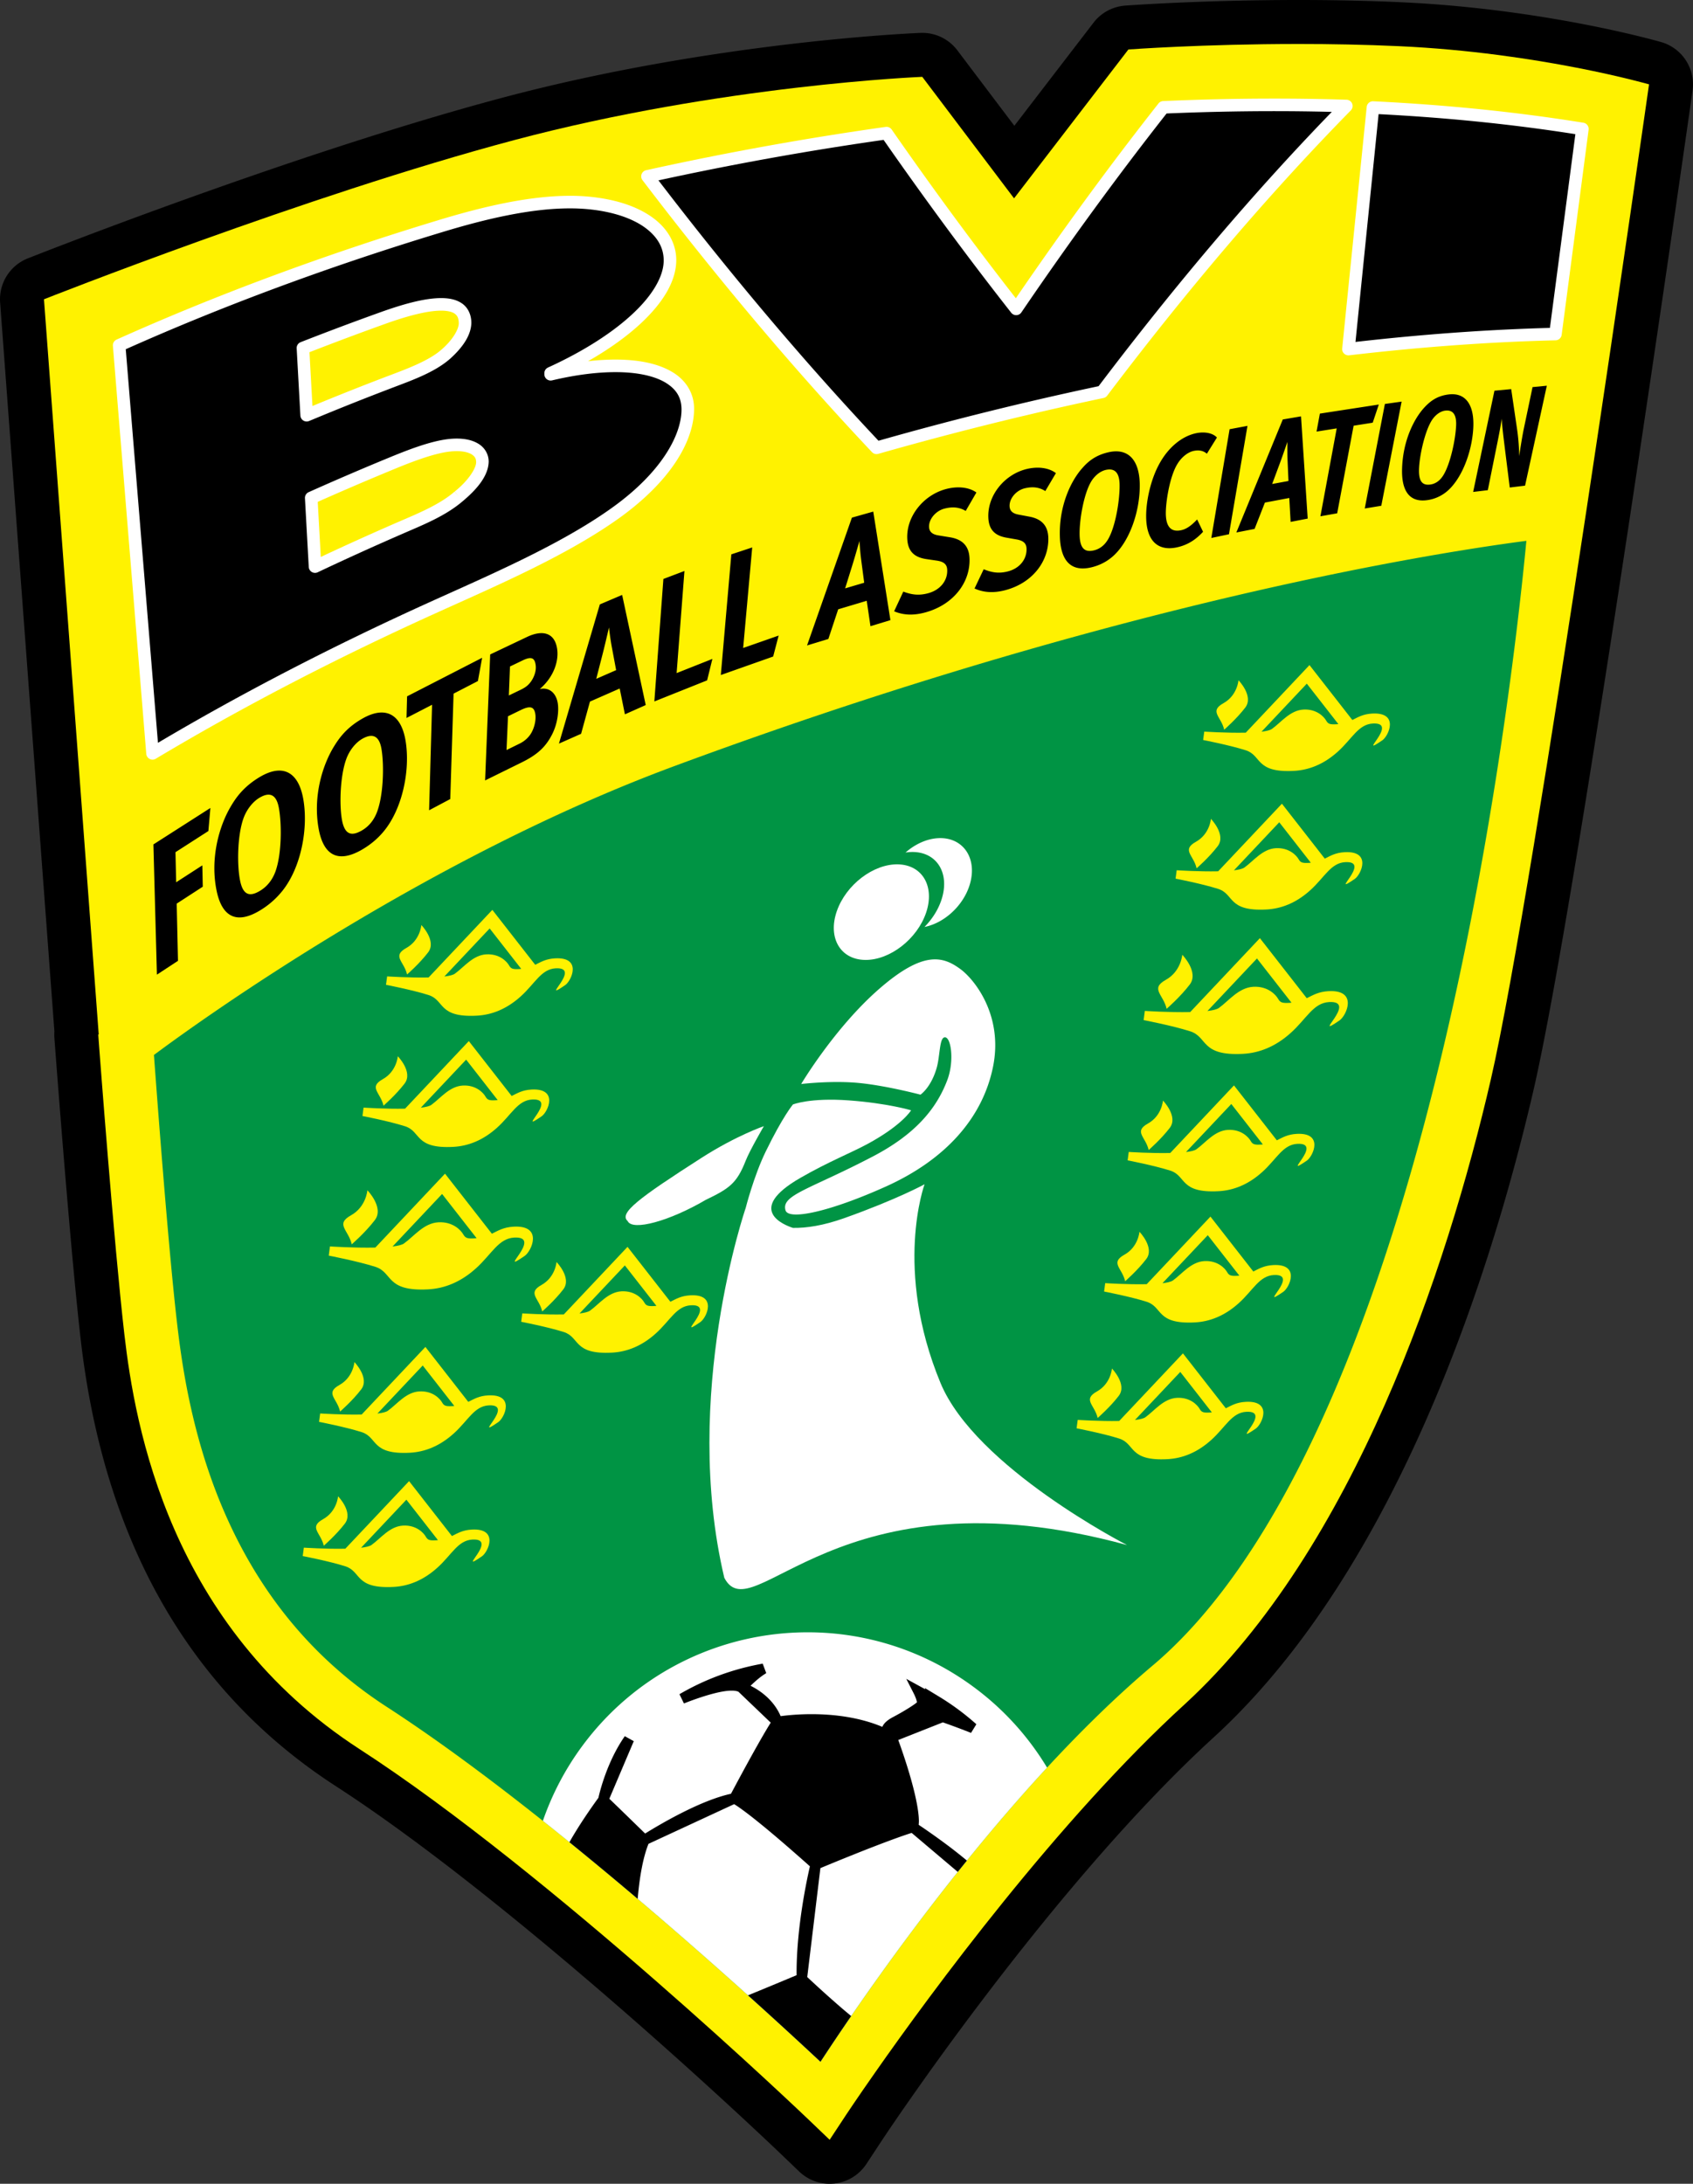 <svg xmlns="http://www.w3.org/2000/svg" width="278.48" height="359.092" viewBox="0 0 500 644.735" xml:space="preserve"><rect x="0" y="0" width="500" height="644.735" fill="#333333" stroke="none"/><path d="M383.534 0C355 0 333.207 1.59 332.293 1.657a12.978 12.978 0 0 0-9.336 5.04l-23.385 30.436-16.833-22.274a12.985 12.985 0 0 0-10.882-5.147c-2.476.1-61.419 2.626-123.443 19.131C87.035 45.178 11.397 75.023 8.208 76.286a12.987 12.987 0 0 0-8.171 13.04l16.029 215.172a13.073 13.073 0 0 0-.001 1.929l.308 4.161.01.117.064.841c1.35 17.697 4.776 61.301 7.39 83.951C30.7 455.029 56.019 499.37 99.088 527.28c28.475 18.407 62.402 46.667 85.852 67.134 22.528 19.655 39.743 35.875 44.481 40.378.071.068.139.134.208.197l6.415 6.142a12.982 12.982 0 0 0 10.435 3.524 12.99 12.99 0 0 0 9.388-5.759l4.875-7.399.07-.102c1.024-1.541 3.881-5.798 8.277-12.063 14.493-20.722 52.222-72.568 89.737-106.748 55.297-50.887 82.709-141.517 94.131-191.015 12.908-55.945 45.53-285.11 46.911-294.838a12.985 12.985 0 0 0-9.262-14.305c-1.386-.401-34.449-9.807-76.722-11.762C404.325.222 394.113 0 383.534 0"/><path fill="#FFF200" d="M383.534 12.985c9.394 0 19.499.179 29.752.652 41.233 1.905 73.728 11.267 73.728 11.267s-33.777 237.699-46.709 293.746c-12.932 56.039-40.455 138.535-90.225 184.335-37.491 34.159-75.265 85.502-91.619 108.887-5.472 7.798-8.534 12.443-8.541 12.449l-4.896 7.429-6.428-6.154c-.05-.039-18.993-18.173-45.117-40.964-26.111-22.79-59.366-50.173-87.33-68.25-56.083-36.345-66.293-95.315-69.413-122.375-3.099-26.841-7.403-84.326-7.413-84.379l-.308-4.161.137-.097L12.986 88.36s77.416-30.642 138.767-46.969c61.351-16.326 120.625-18.705 120.625-18.705l27.106 35.873 33.77-43.951c-.001 0 21.897-1.623 50.28-1.623"/><path fill="#FFF" d="M198.311 109.696c-4.136-2.4-9.769-3.528-16.554-3.537-2.543 0-5.251.163-8.104.49 6.212-3.545 11.548-7.373 15.761-11.315 6.348-5.969 10.265-12.231 10.308-18.485v-.01h-.004l.004-.038c.005-4.892-2.527-9.269-6.805-12.426-4.28-3.183-10.289-5.312-17.696-6.18a59.154 59.154 0 0 0-6.898-.384c-12.286.005-26 3.271-39.2 7.297-33.349 10.111-65.205 21.92-94.692 35.152a1.859 1.859 0 0 0-1.089 1.844c3.417 41.807 6.708 81.931 9.857 120.467a1.867 1.867 0 0 0 1 1.499 1.842 1.842 0 0 0 1.8-.058c25.599-15.315 53.269-29.661 82.343-42.817 17.434-7.916 39.001-17.033 54.883-28.491 14.89-10.789 21.714-22.477 21.761-31.902v-.022c.041-4.778-2.536-8.726-6.675-11.084zm-62.842 36.852-1.213-1.404c-4.454 3.871-10.845 6.459-16.798 9.028a873.388 873.388 0 0 0-22.717 10.258c-.299-5.388-.601-10.81-.901-16.262a868.207 868.207 0 0 1 21.959-9.414c5.351-2.226 12.195-4.9 17.033-5.436a18.395 18.395 0 0 1 2.061-.125c2.04-.005 3.583.42 4.468.993.878.597 1.194 1.137 1.255 2.087v.072c.121 1.77-2.284 5.561-6.319 8.765l1.172 1.438zm.023-51.211c.066 1.637-1.548 4.786-5.027 7.812-3.866 3.464-10.711 5.908-16.499 8.101a816.412 816.412 0 0 0-21.689 8.62c-.292-5.271-.587-10.563-.879-15.884a870.036 870.036 0 0 1 22.152-8.29c6.102-2.209 12.478-3.998 16.73-3.979 1.866-.008 3.244.348 3.993.876.727.539 1.134 1.126 1.219 2.641v.103zM399.34 30.604a1.843 1.843 0 0 0-1.662-1.161 680.275 680.275 0 0 0-21.465-.332c-10.786 0-21.697.244-32.693.725a1.852 1.852 0 0 0-1.377.705c-14.114 17.916-28.182 37.12-42.132 57.513-12.022-15.387-24.252-31.966-36.665-49.81a1.854 1.854 0 0 0-1.783-.777 931.915 931.915 0 0 0-70.741 12.786 1.852 1.852 0 0 0-1.341 1.172 1.865 1.865 0 0 0 .265 1.764c23.027 30.217 45.67 56.882 67.78 80.297a1.848 1.848 0 0 0 1.857.511c22.201-6.329 44.456-11.848 66.514-16.493.434-.092.826-.34 1.094-.694 24.034-31.776 48.151-59.99 71.952-84.215a1.855 1.855 0 0 0 .397-1.991zM467.627 36.234c-19.809-3.199-40.576-5.292-62.061-6.335a1.857 1.857 0 0 0-1.933 1.665c-2.466 24.313-4.886 48.084-7.238 71.31-.058.559.14 1.115.544 1.507a1.844 1.844 0 0 0 1.516.523c21.028-2.467 41.445-3.96 60.96-4.43a1.86 1.86 0 0 0 1.796-1.612c2.608-19.795 5.257-39.977 7.959-60.557a1.854 1.854 0 0 0-1.543-2.071z"/><path d="M196.441 112.9c-3.263-1.918-8.317-3.039-14.685-3.03-5.397-.003-11.727.782-18.705 2.431a1.845 1.845 0 0 1-1.576-.352 1.842 1.842 0 0 1-.705-1.455c0-.055-.003-.158-.003-.304 0-.727.423-1.387 1.087-1.687 10.391-4.729 19.051-10.28 25.023-15.879 6.003-5.599 9.168-11.213 9.133-15.786.006 0 .004-.005.002-.03h-.002c-.023-3.606-1.745-6.777-5.31-9.459-3.559-2.66-8.973-4.665-15.913-5.469a55.562 55.562 0 0 0-6.467-.359c-11.63-.009-25.08 3.149-38.119 7.136-32.764 9.931-64.063 21.508-93.059 34.45 3.292 40.263 6.466 78.97 9.508 116.198 25.014-14.823 51.936-28.719 80.158-41.49 17.483-7.925 38.89-17.024 54.244-28.118 14.337-10.335 20.271-21.346 20.221-28.897v-.022c-.04-3.486-1.575-5.923-4.832-7.878zm-107.726 9.791c-.362-6.575-.732-13.187-1.097-19.842a1.849 1.849 0 0 1 1.175-1.827 863.122 863.122 0 0 1 23.502-8.818c6.284-2.248 12.805-4.181 17.983-4.197 2.273.008 4.366.365 6.087 1.526 1.739 1.15 2.795 3.218 2.833 5.599.003.07.003.136.003.205-.066 3.525-2.408 7.12-6.279 10.589-4.776 4.196-11.915 6.579-17.636 8.788a818.611 818.611 0 0 0-24 9.586c-.227.094-.47.144-.716.144h-.002a1.855 1.855 0 0 1-1.853-1.753zm47.968 25.258v.001c-5.154 4.435-11.873 7.062-17.749 9.625a858.264 858.264 0 0 0-25.102 11.384 1.845 1.845 0 0 1-1.742-.083 1.847 1.847 0 0 1-.904-1.493c-.371-6.711-.747-13.471-1.123-20.284a1.85 1.85 0 0 1 1.095-1.795 864.406 864.406 0 0 1 23.22-9.979c5.434-2.236 12.36-5.029 18.031-5.693a22.093 22.093 0 0 1 2.48-.149c2.519.006 4.717.476 6.456 1.57 1.745 1.067 2.939 2.97 2.975 5.107.003.081.003.141.003.186-.118 4.068-3.293 7.963-7.64 11.603zM301.645 92.237a1.86 1.86 0 0 1-1.471.81 1.867 1.867 0 0 1-1.521-.708c-12.362-15.739-24.935-32.723-37.701-51.04a929.085 929.085 0 0 0-66.487 11.953c22.076 28.822 43.784 54.355 64.986 76.87a982.016 982.016 0 0 1 64.999-16.105c22.982-30.344 46.054-57.462 68.882-80.985a688.256 688.256 0 0 0-17.119-.213c-10.452 0-21.023.231-31.681.685-14.361 18.267-28.685 37.88-42.887 58.733zM457.741 96.807c2.465-18.717 4.97-37.778 7.519-57.196-18.58-2.927-38.025-4.887-58.112-5.918-2.323 22.904-4.604 45.325-6.827 67.26 19.754-2.255 38.972-3.651 57.42-4.146z"/><path fill="#009444" d="M441.191 161.016c-12.167 1.803-30.065 4.813-52.868 9.635-45.605 9.644-110.82 26.532-189.015 55.476-72.646 26.852-138.646 74.028-153.75 85.264-.032.024-.063.048-.095.07a4368.68 4368.68 0 0 0 2.116 27.629c1.393 17.47 3.175 38.285 4.686 51.341 1.5 13.007 4.462 33.37 13.334 54.458 8.894 21.103 23.512 42.779 48.609 59.031 47.974 31.072 108.395 86.375 128.107 104.792 13.624-20.819 53.874-79.644 97.99-116.887 19.238-16.161 35.834-41.572 49.568-71.517 13.755-29.935 24.714-64.324 33.291-98.267 17.169-67.896 24.844-133.995 27.387-159.888.085-.874.165-1.701.239-2.48-2.639.346-5.844.786-9.599 1.343z"/><path fill="#FFF" d="M287.775 498.23c-14.791-10.994-32.117-16.32-49.237-16.313-25.236-.009-50.22 11.557-66.436 33.38a82.576 82.576 0 0 0-11.774 22.292c35.086 27.861 68.32 58.357 81.986 71.124 10.321-15.773 35.931-53.355 66.92-86.845a82.346 82.346 0 0 0-21.459-23.638z"/><path d="M271.316 538.755c.04-.342.058-.7.066-1.102-.02-3.972-1.802-12.04-6.093-23.938l13.167-5.209a231.16 231.16 0 0 1 8.324 3.107l1.575-2.55a74.454 74.454 0 0 0-11.043-8.173l-4.198-2.549.188.415-5.646-3.092 2.25 4.404c.003.002.234.459.474 1.069.209.5.385 1.136.424 1.454-.803.733-3.936 2.722-7.143 4.396-1.559.848-2.613 1.735-3.078 2.847-.113-.048-.226-.093-.34-.139a42.685 42.685 0 0 0-4.434-1.527l-.036-.01c-5.699-1.619-11.421-2.064-16.076-2.07-4.146 0-7.45.359-9.141.589-2.143-4.967-6.311-7.69-8.894-8.972 1.535-1.475 2.979-2.735 4.637-3.727l-1.049-2.805c-8.904 1.585-17.185 4.694-24.584 9.021l1.325 2.729c5.032-1.988 10.804-3.803 14.129-3.781.924-.006 1.598.147 1.97.33l9.531 9.118c-1.312 2.083-4.622 7.635-11.743 21.006-9.297 1.998-21.728 9.483-25.346 11.731a2659.099 2659.099 0 0 0-7.358-7.156l.004-.007-.94-.904c-.479-.461-.911-.877-1.289-1.243l-.993-.958 7.219-17-2.649-1.47c-5.222 7.46-7.39 16.397-7.795 18.19a169.73 169.73 0 0 0-5.387 7.851 146.503 146.503 0 0 0-2.001 3.232 85.547 85.547 0 0 0-1.175 2.024 1195.08 1195.08 0 0 1 20.163 16.733c.482-5.753 1.44-11.885 3.188-16.246l25.296-11.718c2.783 1.679 8.34 6.181 13.185 10.319a509.057 509.057 0 0 1 3.772 3.251l-.004.001 1.854 1.62.698.612c1.264 1.113 2.262 2.004 2.874 2.55-.843 3.644-3.929 17.85-3.934 31.37 0 .256.006.51.008.766a1741.445 1741.445 0 0 1-14.363 5.958 1564.944 1564.944 0 0 1 21.407 19.613 720.37 720.37 0 0 1 9.068-13.506 158.166 158.166 0 0 1-4.037-3.422 316 316 0 0 1-8.936-8.087l3.884-32.16a746.06 746.06 0 0 1 10.175-4.151c4.132-1.651 8.771-3.452 12.69-4.857a122.092 122.092 0 0 1 4.083-1.392l13.621 11.523c.89-1.113 1.793-2.231 2.699-3.352a153.26 153.26 0 0 0-5.001-3.977 206.128 206.128 0 0 0-9.242-6.579zM61.542 245.354l-9.717 6.243.198 8.886 7.733-4.996.131 6.301-7.704 4.997.383 16.885-6.225 4.084-1.035-38.448 16.827-10.761zM83.497 262.895a24.799 24.799 0 0 1-6.538 5.796c-7.542 4.637-11.5 1.417-12.97-5.638-2.026-9.681.789-19.284 4.174-24.964 1.536-2.617 3.764-5.813 8.511-8.66 6.824-4.072 11.398-1.508 12.845 6.224 1.608 8.632-.512 20.247-6.022 27.242m-6.878-27.361c-2.095 1.25-3.915 3.691-4.794 6.293-1.728 5.07-1.85 13.616-.919 18.17.88 4.331 2.869 4.854 5.945 2.968 1.753-1.069 3.424-2.805 4.458-5.551 1.919-5.202 1.934-14.268 1.021-19.023-.653-3.383-2.327-4.89-5.711-2.857M113.324 245.451c-1.813 2.195-4.03 4.029-6.55 5.471-7.517 4.279-11.342.91-12.647-6.142-1.791-9.693 1.174-19.077 4.616-24.563 1.562-2.522 3.818-5.588 8.54-8.203 6.786-3.736 11.235-.989 12.504 6.729 1.414 8.607-.909 20.011-6.463 26.708m-6.215-27.393c-2.084 1.155-3.917 3.49-4.837 6.03-1.808 4.935-2.094 13.402-1.284 17.953.784 4.329 2.733 4.938 5.792 3.199 1.75-.985 3.428-2.629 4.493-5.308 2-5.069 2.199-14.049 1.391-18.801-.569-3.377-2.188-4.936-5.555-3.073M141.14 201.072l-7.185 3.718-.978 31.116-6.248 3.32.874-31.153-7.548 3.897.17-6.384 22.165-11.381zM159.397 203.441c2.862-.654 4.943 1.24 5.363 4.399.283 2.123-.049 5.776-1.755 9.074-1.843 3.555-4.188 5.832-8.825 8.122l-10.915 5.378 1.503-37.197 10.903-5.178c4.602-2.182 8.248-1.261 8.892 3.7.444 3.355-.912 8.08-5.166 11.702m-5.58 6.182-3.79 1.845-.435 9.968 3.943-1.934a8.213 8.213 0 0 0 2.978-2.488c1.196-1.667 1.859-4.217 1.598-6.101-.329-2.377-1.597-2.586-4.294-1.29m.61-14.678-3.813 1.831-.336 8.554 3.583-1.729c1.653-.803 2.385-1.565 3.043-2.51.849-1.25 1.534-3.048 1.298-4.728-.283-2.125-1.24-2.625-3.775-1.418M184.558 210.895l-1.541-7.619-8.785 3.862-2.616 9.508-6.544 2.899 12.08-41.101 6.588-2.801 6.964 32.517-6.146 2.735zm-3.877-19.91c-.521-2.811-.826-5.732-.826-5.732s-1.11 4.819-1.849 7.718l-1.915 7.449 5.874-2.572-1.284-6.863zM208.834 200.869l-15.584 6.225 2.671-36.161 6.217-2.356-2.31 30.147 10.565-4.188zM228.342 193.833l-15.46 5.462 3.105-35.627 6.167-2.047-2.674 29.69 10.479-3.667zM257.076 184.876l-1.102-7.504-8.428 2.518-2.903 8.761-6.296 1.914 13.249-37.74 6.306-1.783 5.068 32.044-5.894 1.79zm-2.739-19.581c-.358-2.762-.515-5.587-.515-5.587s-1.254 4.455-2.087 7.125l-2.138 6.874 5.63-1.664-.89-6.748zM285.208 150.85c-1.888-1.126-3.906-1.316-6.337-.67-2.559.681-4.609 3.155-4.486 5.428.077 1.327.863 2.166 2.772 2.464l3.304.54c3.653.569 5.69 2.472 5.864 6.141.34 6.958-4.516 13.631-12.82 15.993-3.945 1.131-6.971.78-9.438-.268l2.707-5.812c2.449.919 4.608 1.245 7.431.456 3.54-.992 5.705-3.752 5.533-6.95-.083-1.629-1.098-2.384-3.16-2.667l-3.021-.441c-3.252-.5-5.374-2.022-5.602-5.852-.399-6.661 4.739-13.067 11.482-14.838 3.453-.904 6.783-.518 8.928 1.03l-3.157 5.446zM308.715 144.979c-1.814-1.151-3.761-1.379-6.127-.8-2.481.611-4.511 3.006-4.424 5.257.051 1.308.801 2.16 2.646 2.493l3.199.604c3.522.652 5.471 2.565 5.592 6.189.216 6.883-4.573 13.347-12.646 15.504-3.841 1.022-6.761.594-9.14-.482l2.703-5.682c2.363.965 4.451 1.345 7.188.628 3.439-.903 5.578-3.578 5.465-6.737-.066-1.604-1.037-2.376-3.021-2.703l-2.925-.514c-3.138-.557-5.178-2.109-5.336-5.892-.298-6.58 4.771-12.783 11.324-14.371 3.356-.812 6.581-.361 8.632 1.215l-3.13 5.291zM328.304 164.556c-1.703 1.406-3.696 2.385-5.885 2.92-6.537 1.602-9.202-2.471-9.405-9.059-.277-9.044 3.226-16.425 6.638-20.226 1.543-1.754 3.707-3.774 7.79-4.683 5.848-1.294 9.062 2.397 9.167 9.497.111 7.943-3.077 17.268-8.305 21.551m-1.718-25.82c-1.797.406-3.54 1.913-4.576 3.871-2.037 3.804-3.276 11.151-3.164 15.391.109 4.029 1.595 5.131 4.255 4.485 1.514-.362 3.048-1.326 4.217-3.374 2.206-3.874 3.417-11.685 3.336-16.069-.06-3.123-1.159-4.956-4.068-4.304M356.428 133.961c-1.071-.963-2.427-1.138-3.877-.84-1.74.354-3.623 1.876-4.796 3.811-2.246 3.565-3.479 11.109-3.451 14.703.048 4.11 1.721 5.529 4.581 4.892 1.5-.331 2.92-1.312 4.673-3.163l1.747 3.641c-2.311 2.5-4.709 3.913-7.591 4.565-5.735 1.29-9.115-1.877-9.213-8.86-.07-4.872 1.395-11.137 3.753-15.517 2.761-5.2 6.928-8.474 11.095-9.312 2.55-.507 4.908.017 6.05 1.297l-2.971 4.783zM362.957 157.732l-5.213 1.099 5.397-32.11 5.281-.986zM381.162 154.085l-.394-7.06-7.201 1.359-3.048 7.772-5.386 1.052 13.715-33.364 5.387-.92 1.97 30.181-5.043.98zm-.909-18.415c-.096-2.587-.035-5.219-.035-5.219s-1.356 3.974-2.238 6.343l-2.269 6.101 4.815-.89-.273-6.335zM405.409 124.794l-5.638.891-4.855 25.863-4.957.878 4.816-25.952-5.955.951.983-5.314 17.405-2.676zM407.943 149.324l-4.886.803 5.945-30.862 4.943-.696zM426.771 145.516a11.444 11.444 0 0 1-5.196 2.133c-5.68.834-7.718-3.246-7.491-9.421.296-8.471 3.723-14.999 6.847-18.206 1.435-1.476 3.391-3.143 6.928-3.569 5.05-.608 7.58 3.153 7.254 9.791-.364 7.421-3.632 15.807-8.342 19.272m.05-24.281c-1.558.188-3.13 1.424-4.137 3.145-1.951 3.34-3.451 10.073-3.601 14.044-.146 3.782 1.057 4.958 3.366 4.624 1.315-.187 2.686-.924 3.803-2.717 2.106-3.396 3.6-10.563 3.788-14.666.132-2.916-.706-4.741-3.219-4.43M450.403 143.385l-4.523.549-1.353-10.821c-.436-3.573-.971-7.715-1.001-9.519-.364 2.439-1.067 6.033-1.586 8.519l-2.538 12.602-4.331.522 6.288-29.886 4.946-.47 1.698 11.565c.464 3.037.652 6.175.667 8.239.319-2.269.956-6.202 1.383-8.21l2.56-12.188 4.217-.407-6.427 29.505z"/><path fill="#FFF" d="M253.985 319.766c8.124.837 17.859 3.421 17.859 3.421s3.118-2.052 4.797-7.936c.972-3.406.78-8.573 2.232-8.971 1.957-.538 3.081 6.818.898 12.598-3.344 8.866-9.887 16.222-21.949 22.534-18.676 9.767-27.158 11.371-25.835 15.913.885 3.044 13.038.449 29.589-6.993 17.621-7.922 28.611-20.225 31.694-35.353 3.083-15.129-5.429-25.789-9.631-28.868-5.097-3.735-10.859-5.604-24.023 5.88-13.164 11.487-22.997 28.049-22.997 28.049s9.242-1.115 17.366-.274zM277.989 265.813c-.994 2.925-2.756 5.631-4.956 7.863 6.441-1.283 12.404-7.25 13.738-13.986 1.436-7.231-2.97-12.699-9.905-12.217-3.363.231-6.703 1.829-9.434 4.23a13.36 13.36 0 0 1 2.359-.163c7.169.209 10.815 6.585 8.198 14.273z"/><path fill="#FFF" d="M255.558 283.408c7.291.066 15.301-6.18 17.943-13.92 2.626-7.727-1.04-14.109-8.248-14.297-7.265-.188-15.398 5.991-18.12 13.833-2.724 7.871 1.072 14.32 8.425 14.384zM277.758 408.291c-13.922-33.64-4.703-58.647-4.703-58.647s-8.12 4.454-23.733 10.004c-6.177 2.196-11.162 2.94-15.144 2.87-2.445-.786-14.271-5.303 2.237-14.786 8.221-4.726 15.113-7.458 19.748-9.965 10.342-5.602 12.914-9.965 12.914-9.965s-6.915-2.087-18.396-2.927c-11.482-.841-16.497 1.204-16.497 1.204s-2.956 3.455-8.05 13.913c-3.53 7.254-5.9 16.624-5.9 16.624s-19.081 55.412-6.319 109.222c8.523 16.197 32.964-33.118 118.933-9.682-.001-.001-44.771-22.915-55.09-47.865zM220.233 342.672c1.202-3.051 5.363-10.188 5.363-10.188s-8.139 2.776-18.388 9.341c-18.704 11.979-24.469 16.363-21.839 18.678 1.407 3.041 12.44-.027 23.022-6.235 7.009-3.377 9.206-4.878 11.842-11.596z"/><path fill="#FFF200" d="M405.269 210.667c-2.743.15-4.2 1.084-5.875 1.902l-12.66-16.21-18.819 19.954c-5.675.122-12.256-.313-12.256-.313l-.332 2.478s7.75 1.493 12.571 3.027c4.826 1.532 2.732 6.707 14.289 6.086 4.328-.236 8.727-1.895 12.944-5.699 4.211-3.809 6.052-8.055 10.305-8.283 8.063-.435-5.168 10.414 2.805 4.965 1.903-1.299 5.067-8.335-2.972-7.907zm-10.543 3.159c-1.985.102-2.493-.073-3.078-1.105-.582-1.033-2.729-3.445-6.69-3.231-3.965.213-6.605 3.786-9.311 5.717-.535.384-1.649.645-3.082.82l13.378-14.187 9.321 11.939c-.177.017-.349.037-.538.047z"/><path fill="#FFF200" d="M367.779 208.892c2.565-3.364-2.009-8.055-2.009-8.055s-.328 4.482-4.435 6.766c-4.327 2.412-.664 3.938.209 7.83-.001-.001 3.673-3.185 6.235-6.541zM397.133 251.597c-2.75.146-4.206 1.083-5.882 1.902l-12.655-16.216-18.831 19.958c-5.676.121-12.251-.312-12.251-.312l-.326 2.478s7.747 1.493 12.567 3.022c4.829 1.529 2.73 6.71 14.282 6.087 4.338-.231 8.732-1.892 12.951-5.704 4.208-3.803 6.05-8.047 10.309-8.274 8.061-.435-5.167 10.413 2.8 4.964 1.903-1.297 5.072-8.34-2.964-7.905zm-10.545 3.159c-1.989.101-2.5-.077-3.079-1.109-.587-1.027-2.733-3.441-6.697-3.23-3.956.209-6.601 3.781-9.304 5.716-.535.384-1.648.646-3.081.821l13.38-14.188 9.32 11.943c-.178.017-.351.036-.539.047z"/><path fill="#FFF200" d="M359.637 249.814c2.563-3.36-2.009-8.053-2.009-8.053s-.327 4.479-4.432 6.767c-4.338 2.416-.667 3.936.202 7.828 0 0 3.682-3.181 6.239-6.542zM392.365 292.627c-3.006.162-4.599 1.188-6.434 2.083l-13.842-17.729-20.582 21.819c-6.206.132-13.399-.341-13.399-.341l-.356 2.711s8.472 1.629 13.74 3.304c5.276 1.674 2.99 7.337 15.626 6.66 4.734-.255 9.534-2.074 14.148-6.237 4.612-4.162 6.619-8.799 11.27-9.053 8.813-.47-5.652 11.384 3.068 5.427 2.079-1.42 5.542-9.116-3.239-8.644zm-11.534 3.453c-2.173.117-2.728-.076-3.373-1.206-.638-1.132-2.978-3.769-7.312-3.537-4.333.235-7.222 4.137-10.174 6.257-.586.419-1.807.704-3.376.896l14.63-15.515 10.192 13.055c-.192.017-.381.039-.587.05z"/><path fill="#FFF200" d="M351.366 290.686c2.801-3.674-2.199-8.806-2.199-8.806s-.363 4.896-4.849 7.398c-4.739 2.638-.731 4.306.225 8.559-.001 0 4.022-3.479 6.823-7.151zM382.972 334.762c-2.745.148-4.202 1.084-5.878 1.904l-12.659-16.212-18.819 19.955c-5.677.121-12.259-.312-12.259-.312l-.328 2.481s7.746 1.495 12.572 3.023c4.822 1.528 2.732 6.706 14.279 6.086 4.338-.231 8.735-1.891 12.947-5.699 4.216-3.809 6.05-8.056 10.308-8.28 8.061-.435-5.163 10.41 2.801 4.963 1.907-1.299 5.072-8.34-2.964-7.909zm-10.543 3.16c-1.986.106-2.5-.072-3.081-1.104-.586-1.03-2.729-3.445-6.689-3.232-3.962.21-6.607 3.783-9.307 5.718-.536.384-1.65.645-3.084.82l13.378-14.182 9.318 11.935c-.176.015-.347.035-.535.045z"/><path fill="#FFF200" d="M345.478 332.984c2.565-3.359-2.011-8.051-2.011-8.051s-.326 4.479-4.431 6.769c-4.333 2.413-.666 3.935.204 7.826 0-.001 3.677-3.182 6.238-6.544zM376.021 373.499c-2.744.147-4.2 1.083-5.875 1.9l-12.659-16.212-18.827 19.958c-5.675.122-12.254-.313-12.254-.313l-.328 2.479s7.748 1.492 12.57 3.021c4.824 1.533 2.729 6.711 14.284 6.091 4.333-.236 8.73-1.896 12.946-5.707 4.214-3.805 6.051-8.047 10.309-8.276 8.061-.434-5.172 10.413 2.8 4.965 1.902-1.297 5.073-8.338-2.966-7.906zm-10.546 3.159c-1.981.103-2.497-.079-3.079-1.104-.584-1.036-2.729-3.444-6.689-3.231-3.964.209-6.605 3.78-9.309 5.719-.537.384-1.653.646-3.09.819l13.388-14.187 9.321 11.938c-.18.016-.352.036-.542.046z"/><path fill="#FFF200" d="M338.528 371.717c2.562-3.355-2.01-8.051-2.01-8.051s-.326 4.479-4.435 6.765c-4.337 2.418-.663 3.94.207 7.834 0 0 3.676-3.186 6.238-6.548zM367.902 413.877c-2.747.146-4.203 1.083-5.878 1.9l-12.662-16.212-18.822 19.956c-5.677.119-12.256-.314-12.256-.314l-.33 2.485s7.747 1.488 12.569 3.021c4.83 1.528 2.732 6.71 14.287 6.087 4.334-.232 8.734-1.892 12.948-5.702 4.215-3.804 6.054-8.052 10.304-8.28 8.063-.432-5.164 10.409 2.806 4.962 1.902-1.296 5.075-8.337-2.966-7.903zm-10.547 3.153c-1.986.109-2.5-.071-3.079-1.1-.584-1.031-2.733-3.448-6.693-3.233-3.96.21-6.605 3.783-9.304 5.722-.536.382-1.651.643-3.086.816l13.383-14.19 9.314 11.938c-.176.017-.348.037-.535.047z"/><path fill="#FFF200" d="M330.413 412.099c2.558-3.366-2.016-8.055-2.016-8.055s-.33 4.479-4.434 6.769c-4.334 2.414-.663 3.935.207 7.827 0 0 3.677-3.183 6.243-6.541zM140.853 299.862c4.337-.231 8.726-1.891 12.947-5.698 4.214-3.809 6.05-8.053 10.308-8.283 8.06-.432-5.167 10.412 2.806 4.969 1.898-1.303 5.064-8.341-2.971-7.909-2.744.148-4.201 1.083-5.877 1.901l-12.66-16.213-18.822 19.956c-5.674.121-12.252-.315-12.252-.315l-.333 2.483s7.745 1.493 12.573 3.021c4.824 1.533 2.726 6.711 14.281 6.088zm3.761-25.751 9.32 11.939c-.177.017-.349.037-.538.047-1.984.108-2.492-.072-3.079-1.106-.58-1.031-2.732-3.444-6.689-3.231-3.964.213-6.605 3.786-9.308 5.721-.536.384-1.652.646-3.088.82l13.382-14.19z"/><path fill="#FFF200" d="M126.451 281.162c2.566-3.362-2.01-8.055-2.01-8.055s-.327 4.483-4.436 6.765c-4.333 2.42-.663 3.942.21 7.83 0 0 3.673-3.178 6.236-6.54zM133.896 338.598c4.337-.233 8.734-1.897 12.951-5.702 4.211-3.808 6.054-8.05 10.308-8.278 8.062-.433-5.167 10.413 2.801 4.959 1.902-1.296 5.072-8.333-2.964-7.902-2.747.148-4.203 1.085-5.878 1.903l-12.658-16.21-18.826 19.954c-5.677.122-12.255-.312-12.255-.312l-.327 2.477s7.747 1.493 12.57 3.027c4.825 1.528 2.728 6.701 14.278 6.084zm3.769-25.754 9.317 11.94c-.176.017-.348.037-.535.047-1.99.109-2.5-.072-3.083-1.101-.583-1.034-2.728-3.45-6.685-3.232-3.964.21-6.61 3.783-9.312 5.717-.536.384-1.652.646-3.087.82l13.385-14.191z"/><path fill="#FFF200" d="M119.498 319.896c2.565-3.362-2.011-8.05-2.011-8.05s-.327 4.478-4.435 6.766c-4.333 2.412-.664 3.933.206 7.83 0-.001 3.681-3.184 6.24-6.546zM151.702 362.159c-3.005.159-4.599 1.186-6.432 2.083l-13.844-17.728-20.579 21.82c-6.207.134-13.401-.341-13.401-.341l-.354 2.711s8.468 1.63 13.743 3.304c5.272 1.673 2.982 7.337 15.621 6.659 4.739-.254 9.54-2.073 14.148-6.235 4.608-4.164 6.621-8.801 11.271-9.056 8.813-.469-5.647 11.386 3.068 5.43 2.077-1.422 5.545-9.118-3.241-8.647zm-11.529 3.453c-2.174.12-2.737-.077-3.378-1.207-.638-1.127-2.978-3.768-7.315-3.537-4.331.232-7.214 4.138-10.174 6.254-.586.421-1.806.708-3.375.898l14.632-15.515 10.194 13.056c-.193.019-.38.041-.584.051z"/><path fill="#FFF200" d="M110.704 360.217c2.801-3.674-2.199-8.805-2.199-8.805s-.36 4.896-4.848 7.397c-4.741 2.639-.729 4.306.224 8.559-.001.001 4.022-3.477 6.823-7.151zM144.173 411.972c-2.745.151-4.203 1.088-5.878 1.906l-12.659-16.213-18.825 19.957c-5.677.12-12.257-.315-12.257-.315l-.326 2.479s7.748 1.496 12.573 3.026c4.824 1.533 2.725 6.706 14.285 6.089 4.333-.233 8.724-1.898 12.945-5.702 4.214-3.813 6.047-8.051 10.302-8.283 8.065-.432-5.166 10.415 2.805 4.964 1.904-1.298 5.071-8.335-2.965-7.908zm-10.544 3.16c-1.991.108-2.496-.074-3.08-1.102-.583-1.037-2.732-3.449-6.688-3.232-3.965.21-6.609 3.779-9.313 5.718-.536.384-1.651.645-3.086.82l13.383-14.19 9.322 11.939c-.177.017-.35.037-.538.047z"/><path fill="#FFF200" d="M106.678 410.194c2.567-3.359-2.006-8.056-2.006-8.056s-.331 4.483-4.435 6.769c-4.337 2.416-.668 3.939.201 7.833 0 .001 3.681-3.181 6.24-6.546zM139.353 451.59c-2.75.15-4.207 1.088-5.882 1.907l-12.658-16.211-18.824 19.951c-5.675.122-12.254-.313-12.254-.313l-.329 2.486s7.745 1.485 12.57 3.018c4.826 1.534 2.727 6.711 14.282 6.09 4.333-.231 8.732-1.896 12.945-5.704 4.215-3.811 6.056-8.05 10.306-8.277 8.062-.433-5.163 10.408 2.805 4.959 1.901-1.298 5.077-8.338-2.961-7.906zm-10.547 3.161c-1.99.107-2.496-.074-3.084-1.107-.58-1.033-2.731-3.444-6.689-3.23-3.963.213-6.608 3.786-9.312 5.72-.535.384-1.649.644-3.082.82l13.38-14.19 9.322 11.941c-.175.016-.347.035-.535.046z"/><path fill="#FFF200" d="M101.856 449.815c2.561-3.365-2.012-8.052-2.012-8.052s-.327 4.477-4.436 6.761c-4.334 2.417-.66 3.942.21 7.834.002 0 3.676-3.188 6.238-6.543zM203.867 382.428c-2.748.146-4.206 1.082-5.882 1.901l-12.658-16.21-18.817 19.953c-5.677.121-12.26-.312-12.26-.312l-.33 2.478s7.746 1.494 12.571 3.022c4.828 1.529 2.732 6.711 14.284 6.087 4.333-.231 8.733-1.89 12.943-5.695 4.217-3.813 6.055-8.055 10.312-8.281 8.057-.438-5.168 10.411 2.8 4.962 1.902-1.296 5.073-8.339-2.963-7.905zm-10.548 3.16c-1.985.102-2.5-.074-3.08-1.106-.586-1.032-2.729-3.445-6.688-3.235-3.964.213-6.609 3.787-9.309 5.719-.536.385-1.652.646-3.089.821l13.384-14.187 9.327 11.939c-.178.018-.354.039-.545.049z"/><path fill="#FFF200" d="M159.928 379.364c-4.333 2.412-.667 3.934.206 7.828 0 0 3.677-3.184 6.242-6.546 2.559-3.356-2.014-8.051-2.014-8.051s-.327 4.478-4.434 6.769z"/></svg>